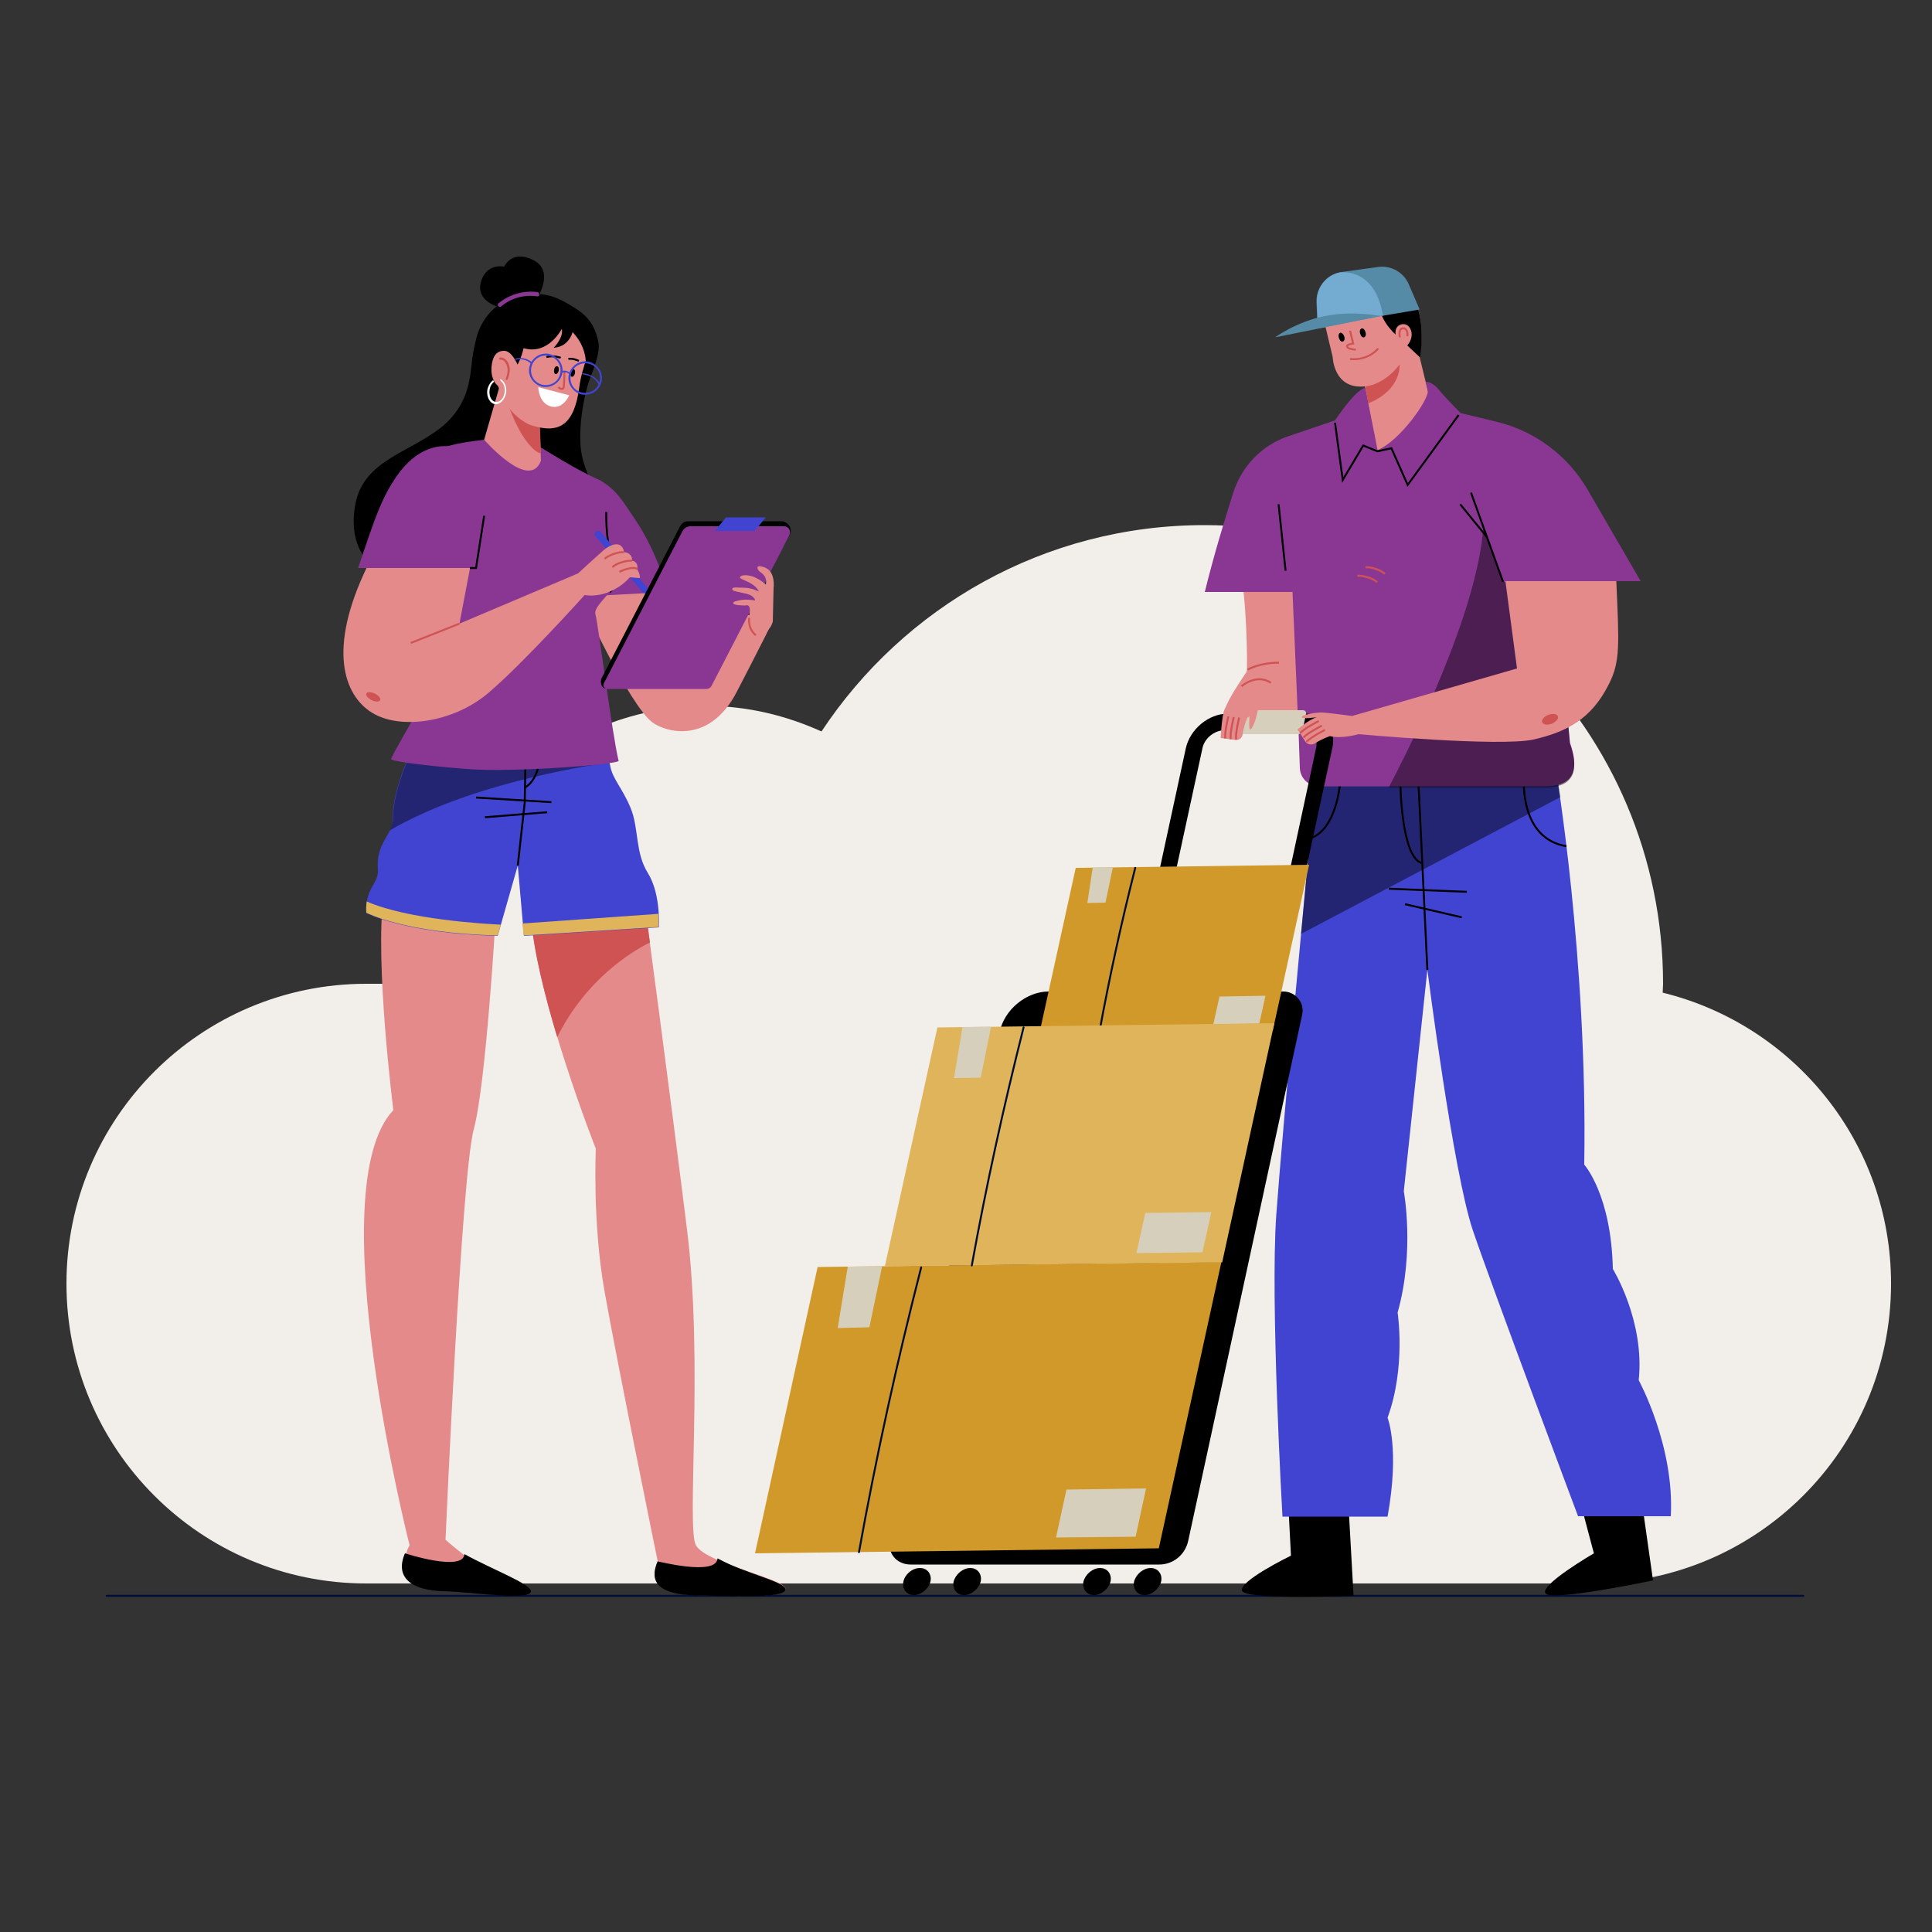 <?xml version="1.0" encoding="utf-8"?>
<!-- Generator: Adobe Illustrator 26.0.1, SVG Export Plug-In . SVG Version: 6.00 Build 0)  -->
<svg version="1.1" xmlns="http://www.w3.org/2000/svg" xmlns:xlink="http://www.w3.org/1999/xlink" x="0px" y="0px"
	 viewBox="0 0 500 500" style="enable-background:new 0 0 500 500;" xml:space="preserve">
<rect x="0" y="0" width="500" height="500" fill="#333333" stroke="none"/>
<style type="text/css">
	.st0{fill:none;stroke:#000E39;stroke-width:0.5;stroke-linecap:round;stroke-linejoin:round;stroke-miterlimit:10;}
	.st1{fill:#F2EFEB;}
	.st2{fill:#E48A8A;}
	.st3{fill:#D05353;}
	.st4{fill:#4144D0;}
	.st5{fill:#E0B45A;}
	.st6{opacity:0.45;}
	.st7{fill:none;stroke:#000000;stroke-width:0.5;stroke-miterlimit:10;}
	.st8{fill:#8A3794;}
	.st9{fill:#FFFFFF;}
	.st10{fill:none;stroke:#D05353;stroke-width:0.5;stroke-miterlimit:10;}
	.st11{fill:none;stroke:#FFFFFF;stroke-width:0.5;stroke-miterlimit:10;}
	.st12{fill:#568BA8;}
	.st13{fill:#74ABD1;}
	.st14{fill:#D6CFBB;}
	.st15{fill:#D1992A;}
</style>
<g id="BACKGROUND">
	<path class="st0" d="M27.6,413c175.5,0,263.6,0,439.1,0"/>
</g>
<g id="OBJECTS">
	<g>
		<path class="st1" d="M430.3,256.9c0-0.8,0.1-1.5,0.1-2.3c0-65.6-53.2-118.7-118.7-118.7c-41.4,0-77.8,21.2-99.1,53.4
			c-9.1-4.1-19.1-6.6-29.7-6.6c-39.7,0-71.9,32.2-71.9,71.9H94.8c-42.8,0-77.6,34.7-77.6,77.6v0c0,42.8,34.7,77.6,77.6,77.6h317
			c42.8,0,77.6-34.7,77.6-77.6v0C489.4,295.7,464.2,265.2,430.3,256.9z"/>
	</g>
	<g>
		<path class="st2" d="M200,160.8c0,0-3.7,7.4-9.3,18.2c-7,13.6-18.2,10.6-21.8,8c-6.1-4.5-18.8-32.4-18.8-32.4l18.6-1.8L200,160.8z
			"/>
		<g>
			<path class="st2" d="M128.3,236.9c0,0-2.5,43.7-5.7,55.4c-3.2,11.7-7.3,106.2-7.3,106.2s9.2,8.2,16.3,11.1c3.9,1.6-2.3,1.6-9,1.3
				c-5.2-0.3-16.4,0.8-17.5-3.3c-1.2-4.4,0.9-7.7,0.9-7.7s-23.5-92.2-4.2-112.6c0,0-4.9-38.4-2.5-55.7L128.3,236.9z"/>
			<path class="st2" d="M166.9,234.3c0,0,6.6,49.3,10.9,83.9c4.3,34.6-0.2,77.1,2.3,81.7c2.5,4.7,23.2,8.7,23.2,11.3
				s-15.4,1.7-23.2,1.6c-7.8-0.2-12.7-2.3-9.9-8.8c0,0-10.7-52.4-13.8-70.1s-2.2-36.6-2.2-36.6s-15-38-16.8-60L166.9,234.3z"/>
			<path class="st3" d="M166.9,234.3l-29.5,3c0.7,8.9,3.6,20.5,6.8,31.1c7.4-14.8,19-22,24-24.5
				C167.4,237.9,166.9,234.3,166.9,234.3z"/>
			<path class="st4" d="M111.9,183.8c0,0-10.5,17-10.3,28.6c0.1,3.3-4.4,5.9-3.8,12.6c0.3,3.7-3.4,4.8-3,11.3c0,0,9.9,5.3,34,5.9
				L134,224l1.6,18.2l34.9-2.2c0,0,0.6-8.5-2.8-14c-3.4-5.4-2.3-11.6-4.5-16.9c-2.2-5.3-4.7-7.5-5.3-11c-0.6-3.6-2.6-9.6-6.8-14.3
				H111.9z"/>
			<path class="st5" d="M170.4,236.5c0.1,2,0,3.4,0,3.4l-34.9,2.2l-0.3-3.1L170.4,236.5z"/>
			<path class="st5" d="M128.8,242.1c-24.1-0.6-34-5.9-34-5.9c-0.1-1.1,0-2.1,0.1-2.9c10.7,4.7,30.6,5.8,34.7,6L128.8,242.1z"/>
			<path d="M185.7,403.3c6.8,3.8,17.6,6.1,17.6,8c0,2.6-15.4,1.7-23.2,1.6c-7.8-0.2-12.7-2.3-9.9-8.8
				C170.2,404,185.4,408,185.7,403.3z"/>
			<path d="M120.2,402.2c6.8,3.8,17.2,7.7,17.2,9.6c0,2.6-14.9,0.2-22.7,0c-7.8-0.2-12.7-3.3-9.9-9.8
				C104.8,402,119.9,406.9,120.2,402.2z"/>
			<path class="st6" d="M100.9,214.9c19.8-11.6,48.6-16.4,56.9-17.6c-0.8-3.6-2.8-9.2-6.7-13.5h-39.1c0,0-10.5,17-10.3,28.6
				C101.6,213.2,101.3,214,100.9,214.9z"/>
			<g>
				<path class="st7" d="M115.3,185.3c0,0-0.9,10.1-9.7,11.1"/>
				<polyline class="st7" points="136.2,185.3 135.8,207.7 134,224 				"/>
				<path class="st7" d="M139.6,185.3c0,0,2.5,14.7-3.7,18.5"/>
				<path class="st7" d="M147,184.8c0,0,3,10.1,10.7,12.1"/>
				<line class="st7" x1="142.7" y1="207.6" x2="123.2" y2="206.4"/>
				<line class="st7" x1="141.6" y1="210.2" x2="125.5" y2="211.5"/>
			</g>
		</g>
		<g>
			<g>
				<g>
					<path d="M122,94.8c0,0,0.2,9.7-8.2,16.1c-8.4,6.4-19.6,8.4-21.8,19.4c-2,10.1,2.2,19.5,16.5,20.5c12.9,0.9,16.9-19.5,30-10.3
						c13.1,9.3,19.1,5.2,19.3-2.4c0.2-7.7-7.2-13.7-7.6-23.5c-0.4-9.9,3.2-19,3.2-19L122,94.8z"/>
				</g>
			</g>
			<g>
				<g>
					<path class="st8" d="M140.3,116c0,0,8.7,5.5,14.7,8.2c5.8,2.7-0.8,10.2,0.7,12.6c1.5,2.4,5.1,7.8,4.4,12
						c-0.7,4.2-6.7,7.9-6,10.2c0.7,2.3,4.4,31.6,6,37.9c0.2,0.9-27.4,3.1-39.5,2.1c-12.5-1-19.7-2.1-19.4-2.6
						c2.3-5,12.8-21.2,14.7-30.4c1.9-9.2-3.1-15.6-7.3-30.1c-5.3-18.4,3.7-20.6,16.8-22.1C133.6,112.9,140.3,116,140.3,116z"/>
				</g>
				<g>
					<path class="st9" d="M156.3,126.1c0,0,8.3,12.4,9,17.9c0.7,5.4-10.1,5.8-10.1,5.8S151.9,131.7,156.3,126.1z"/>
				</g>
			</g>
			<g>
				<g>
					<g>
						<path class="st8" d="M161.5,130.2c3.6,5.4,7,9.4,11.5,23l-32.2,1.7c0,0-2.8-13-2-21.3c0.5-5.2,3.4-8.6,6.3-9.6
							C149.7,122.2,156.1,122.3,161.5,130.2z"/>
					</g>
				</g>
			</g>
			<g>
				<g>
					<g>
						<g>
							<g>
								<g>
									<g>
										<path d="M120,103.7c1-2.8,1.7-5.8,2-8.9c0.2-2.2,0.6-4.7,1.3-7.4c0.7-2.7,2-4.8,3.5-6.5c5.1-5.5,13.4-6.4,19.8-2.5
											c3.1,1.9,7.1,3.6,8.3,10.4c0.7,4.4-4.7,14-7.7,23.2L120,103.7z"/>
									</g>
								</g>
							</g>
						</g>
					</g>
				</g>
			</g>
			<g>
				<g>
					<g>
						<g>
							<g>
								<g>
									<path d="M139.1,77c0,0,4.5-6.9-1.1-9.7c-5.6-2.8-7.5,1.7-7.5,1.7s-4.3-1-5.9,3.5c-1.6,4.5,2.6,6.3,4,6.8
										C130,79.7,139.1,77,139.1,77z"/>
								</g>
							</g>
						</g>
					</g>
				</g>
			</g>
			<g>
				<g>
					<g>
						<g>
							<g>
								<g>
									<path class="st8" d="M139.1,76.7c-3.4-0.5-6.8,0.4-9.4,2.6c-0.5,0.4-1.2-0.3-0.7-0.8c2.8-2.3,6.5-3.4,10.1-2.9
										C139.7,75.7,139.7,76.8,139.1,76.7L139.1,76.7z"/>
								</g>
							</g>
						</g>
					</g>
				</g>
			</g>
			<g>
				<g>
					<g>
						<g>
							<path class="st2" d="M125.3,113.8c0,0,11.7,13.5,14.7,5.4l-0.2-4.7l-0.2-5.1l-0.1-3.6l-9.7-7.6L125.3,113.8z"/>
						</g>
					</g>
					<g>
						<g>
							<g>
								<g>
									<g>
										<path class="st3" d="M131.4,104.4c3.2,9.2,7.1,12.9,8.6,12.9l-0.3-7.8L131.4,104.4z"/>
									</g>
								</g>
							</g>
						</g>
					</g>
				</g>
				<g>
					<g>
						<g>
							<g>
								<g>
									<g>
										<path class="st2" d="M127.9,94.9c0.2,3.6,0.9,5,2.7,8.8c1.6,3.4,5.1,5.8,7,6.4c7,2.2,11,0,12.3-9.8
											c0.8-6.1,3.2-9.1,2.2-11.8l0,0c-0.1-0.1-0.2-0.3-0.2-0.4c-1.9-3-5-5.1-8.5-5.9C126,78.2,127.6,89.7,127.9,94.9z"/>
									</g>
								</g>
							</g>
						</g>
					</g>
					<g>
						<g>
							<g>
								<g>
									<path d="M151.5,95.7c0,0,3.3-4.4,2.5-8.3c-0.8-3.9-5.2-7.2-5.2-7.2s-2.2-0.3-2.3,4.2C146.5,84.5,152.5,88.5,151.5,95.7z"/>
								</g>
							</g>
						</g>
					</g>
					<g>
						<g>
							<g>
								<g>
									<path d="M148.4,85.1c0,0-0.6,4.6-5.1,4.9c0,0,2.6-2.6,2.1-4.9c0,0-3.5,6.9-9.9,5c0,0-1.2,5.6-3.4,5.8
										c-2.1,0.3-5.6-2.9-5.4-7.3c0.2-4.4,5.4-10.2,13.4-9.2C148,80.4,148.4,85.1,148.4,85.1z"/>
								</g>
							</g>
						</g>
					</g>
					<g>
						<g>
							<path d="M147.6,96.4c-0.1,0.6,0.1,1.1,0.4,1.1c0.3,0.1,0.7-0.4,0.8-0.9c0.1-0.6-0.1-1.1-0.4-1.1
								C148.1,95.4,147.7,95.9,147.6,96.4z"/>
							<path d="M143.4,95.7c-0.1,0.6,0.1,1.1,0.4,1.1c0.3,0.1,0.7-0.4,0.8-0.9c0.1-0.6-0.1-1.1-0.4-1.1
								C143.8,94.7,143.5,95.1,143.4,95.7z"/>
						</g>
						<path class="st7" d="M145.1,92.6c0,0-1.8-0.7-3.7-0.2"/>
						<path class="st7" d="M147.1,92.9c0,0,1-0.3,2.7,0.5"/>
						<path class="st10" d="M146.1,96.2c0,0-0.1,3-0.2,3.9c-0.1,1-1.1,0.4-1.4,0.1"/>
						<path class="st9" d="M147.3,102.3l-8-2.1c0,0,0.1,4.2,3.3,5C145.8,106,147.3,102.3,147.3,102.3z"/>
					</g>
				</g>
				<g>
					<g>
						<g>
							<g>
								<g>
									<g>
										<path class="st2" d="M134.1,99c0.7-1.2,0.7-2.6,0.2-3.9c-0.7-1.6-2-4.2-3.7-4.3c-2.5-0.1-3.2,2-3.4,4.2
											c-0.2,2.3,0.7,5.5,3.8,5.6C132.6,100.8,133.6,99.9,134.1,99z"/>
									</g>
								</g>
							</g>
						</g>
					</g>
					<g>
						<g>
							<g>
								<g>
									<g>
										<g>
											<path class="st9" d="M129.7,98.7c0.7,0.5,1,1.6,0.9,2.8c-0.2,1.5-1.2,2.7-2.3,2.5c-1.1-0.1-1.8-1.5-1.6-3
												c0.1-1,0.6-1.8,1.2-2.2c-0.1-0.1-0.1-0.2-0.2-0.3c0,0,0-0.1-0.1-0.1c-0.7,0.5-1.3,1.5-1.5,2.6c-0.2,1.8,0.7,3.4,2,3.6
												c1.3,0.2,2.6-1.2,2.9-3c0.2-1.6-0.5-3-1.5-3.5C129.5,98.1,129.3,98.3,129.7,98.7z"/>
										</g>
									</g>
								</g>
							</g>
						</g>
					</g>
					<g>
						<g>
							<g>
								<g>
									<g>
										<g>
											<g>
												<path class="st3" d="M130.9,98c0.3-0.9,0.6-1.8,0.4-2.8c-0.1-0.8-0.7-2.2-1.8-2.1c-0.4,0-0.5-0.5-0.1-0.6
													c1-0.1,1.8,0.7,2.2,1.6c0.6,1.3,0.3,2.7-0.2,4C131.3,98.5,130.7,98.4,130.9,98L130.9,98z"/>
											</g>
										</g>
									</g>
								</g>
							</g>
						</g>
					</g>
				</g>
			</g>
			<g>
				<g>
					<path class="st4" d="M140.4,100.1c-2.3-0.5-3.9-2.8-3.4-5.1c0.5-2.3,2.8-3.9,5.1-3.4c2.3,0.5,3.9,2.8,3.4,5.1
						S142.7,100.5,140.4,100.1z M142,92.1c-2.1-0.4-4.1,0.9-4.5,3c-0.4,2.1,0.9,4.1,3,4.5c2.1,0.4,4.1-0.9,4.5-3
						C145.4,94.5,144.1,92.5,142,92.1z"/>
				</g>
			</g>
			<g>
				<g>
					<path class="st4" d="M150.6,102.1c-2.3-0.5-3.9-2.8-3.4-5.1c0.5-2.3,2.8-3.9,5.1-3.4c2.3,0.5,3.9,2.8,3.4,5.1
						S153,102.5,150.6,102.1z M152.2,94.1c-2.1-0.4-4.1,0.9-4.5,3c-0.4,2.1,0.9,4.1,3,4.5c2.1,0.4,4.1-0.9,4.5-3
						C155.7,96.5,154.3,94.5,152.2,94.1z"/>
				</g>
			</g>
			<g>
				<g>
					<g>
						<path class="st4" d="M145.6,96.4c0.7-0.2,1.3,0,1.8,0.5c0.2,0.2,0.4-0.1,0.2-0.3c-0.6-0.6-1.4-0.8-2.2-0.6
							C145.2,96.2,145.4,96.5,145.6,96.4L145.6,96.4z"/>
					</g>
				</g>
			</g>
			<g>
				<g>
					<g>
						<path class="st4" d="M133.5,93.1c1.4-0.3,2.8,0,3.8,0.9c0.2,0.2,0.5-0.1,0.3-0.3c-1.1-0.9-2.6-1.3-4.2-0.9
							C133.2,92.8,133.3,93.1,133.5,93.1L133.5,93.1z"/>
					</g>
				</g>
			</g>
			<g>
				<g>
					<g>
						<path class="st4" d="M150.9,96.9c1.8,0.2,3.4,1.2,4,2.6c0.1,0.2,0.5,0.1,0.4-0.1c-0.7-1.5-2.4-2.6-4.4-2.8
							C150.6,96.5,150.6,96.9,150.9,96.9L150.9,96.9z"/>
					</g>
				</g>
			</g>
			<path class="st7" d="M156.9,132.5c0,0-0.2,6.3,1.3,12.2c1.5,5.8,1.8,6.2-0.4,8.6"/>
		</g>
		<g>
			<path class="st4" d="M155.3,137.4l12.3,14.8l1.6,2.2l-2.9-1.1l-12.5-14.9C153.8,138.4,153.8,137.3,155.3,137.4z"/>
			<path d="M157.1,178.2l25.1-1.2c0.6,0,1.1-0.3,1.4-0.9l20.8-37.7c0.9-2-0.9-3.5-2.1-3.5h-24.2c-0.9,0-1.7,0.5-2.1,1.3l-20.3,39.3
				C155.3,176.2,155.4,178.3,157.1,178.2z"/>
			<path class="st2" d="M95,146.7h26.7l-2.8,14.7l30.7-13c0,0,4.1-3.8,6.5-5.9c2.4-2.1,5-2.4,5.4,0.4c0,0,2.1,0,2.1,2.2
				c0,0,1.7,0.2,1.3,2.2c0,0,0.8,1.3,0.7,2.3l-2.6-0.2c0,0-4.6,5.6-11.7,4.6c0,0-16.1,17.9-25,25.4c-9,7.6-22.8,9.6-30.1,5
				C89,179.9,84.7,168,95,146.7z"/>
			<line class="st10" x1="118.9" y1="161.4" x2="106.3" y2="166.4"/>
			<path class="st3" d="M94.8,179.5c-0.2,0.5,0.4,1.2,1.4,1.7c1,0.5,1.9,0.5,2.2,0c0.2-0.5-0.4-1.2-1.4-1.7
				C95.9,179,95,179,94.8,179.5z"/>
			<path class="st10" d="M161.5,142.9c-1.8-0.1-4.1,0.9-5,1.7"/>
			<path class="st10" d="M163.6,145.1c-1.3-0.1-4.1,0.6-5.1,1.7"/>
			<path class="st10" d="M164.9,147.3c-0.7-0.8-3.5,0.1-4.6,0.7"/>
			<path class="st8" d="M157.2,178.3h25.6c0.6,0,1.1-0.3,1.4-0.9l20.1-38.9c0.5-1.1-0.2-2.3-1.4-2.3h-24.2c-0.9,0-1.7,0.5-2.1,1.3
				l-20.3,39.3C155.9,177.4,156.4,178.3,157.2,178.3z"/>
			<path class="st2" d="M200,160.8l0.2-8.6c0,0,0.6-4.2-2.2-5.3c-2.8-1.1-2,0.6-1.3,1.1c0.6,0.4,1.9,1.3,1.5,3.3c0,0-1.2-1.2-3.1-2
				c-1.9-0.7-3.4-0.5-3.6,0.1c-0.2,0.6,3.8,1.2,4.9,3.7c0,0-1.8-1-3.9-1c-2.1,0-2.9-0.3-3,0.4c-0.1,0.7,4,0.9,5,1.7
				c1,0.7,0.9,1.2,0.9,1.2s-2.2-0.4-3.7-0.1c-1.4,0.3-2.1,0.4-1.9,0.9c0.2,0.5,3.1,0.5,3.1,0.5s1.5-0.7,1.1,2.1
				c-0.4,2.7,0.8,4.7,1.1,4.9C195.4,163.6,199.1,164.6,200,160.8z"/>
			<polygon class="st4" points="195.3,137.4 185,137.4 187.9,133.9 198.2,133.9 			"/>
			<g>
				<g>
					<g>
						<path class="st8" d="M102.4,123.6c-3.6,5.4-5.2,9.8-9.7,23.4h30.5c0,0,2.8-13,2-21.3c-0.5-5.2-3.4-8.6-6.3-9.6
							C114.2,114.4,107.7,115.7,102.4,123.6z"/>
					</g>
				</g>
			</g>
			<polyline class="st7" points="125.3,133.5 123.2,147 121.6,147 			"/>
			<path class="st10" d="M193.9,159.9c0,0-0.5,2.7,1.7,4.5"/>
		</g>
	</g>
	<g>
		<g>
			<g>
				<path d="M409.2,389.6l3.3,12.4c0,0-14.3,8.3-12.5,10.4c1.8,2.1,27.8-3.4,27.8-3.4l-3-21.1L409.2,389.6z"/>
				<path d="M333.3,387.2l0.8,15.4c0,0-14,6.8-12.6,9.2c1.4,2.3,28.8,1.2,28.8,1.2l-1.4-25L333.3,387.2z"/>
				<path class="st4" d="M402.6,198.8c0,0,8.3,49.1,7.4,102.6c0,0,7,7.8,7.4,27c0,0,8.3,13.4,6.7,28.8c0,0,9.3,17,8.3,35.2h-24
					c0,0-22.1-58.9-27.2-73.9c-5.1-15-11.8-67.5-11.8-67.5l-6.1,57.3c0,0,2.9,15.4-1.6,31.4c0,0,2.2,14.1-2.6,27.2c0,0,3.2,8,0,25.6
					h-27.2c0,0-3.2-55.7-1.6-78.1c1.6-22.4,8.6-96,8.6-96l1.6-17.9L402.6,198.8z"/>
				<path class="st6" d="M402.6,198.8l-62.1,1.6l-1.6,17.9c0,0-0.9,9.9-2.2,23.4l67.1-35.4C403.1,201.5,402.6,198.8,402.6,198.8z"/>
				<g>
					<line class="st7" x1="369.4" y1="251" x2="367.1" y2="202.6"/>
					<path class="st7" d="M362.4,202.1c0,0,0.1,20,5.7,21.3"/>
					<path class="st7" d="M394.4,201.6c0,0-1.2,15.4,11,17.4"/>
					<path class="st7" d="M346.8,202.6c0,0-0.8,12.1-7.8,14.4"/>
					<line class="st7" x1="359.4" y1="230" x2="379.6" y2="230.8"/>
					<line class="st7" x1="363.6" y1="234" x2="378.3" y2="237.4"/>
				</g>
			</g>
			<path class="st2" d="M320.9,148.2c1.6,4.1,2.1,25.1,1.7,25.7c-4.5,6.6-8.5,13.1-4.5,14.7l19.3-1.6c2.1-7.4,1.8-21.9,2-34.9
				L320.9,148.2z"/>
			<path class="st2" d="M366.8,79.4c0,0,2,4.9,0.6,13l3.1,12.8c0,0-6.9,7.8-14.1,11.5l-3.2-16.7c-8.1,0.8-8.3-7.6-8.3-7.6l-2.1-8.8
				L366.8,79.4z"/>
			<path d="M366.8,79.4l-9.4,1.7c0.4,1.2,1.5,3.4,3.8,5.5c0,0-0.5-2.3,1.7-2.7c2.2-0.3,3.5,3,1.3,5.5l3.3,3.1
				C368.8,84.3,366.8,79.4,366.8,79.4z"/>
			<path class="st10" d="M362.3,87.3c0,0-0.5-2,0.6-2.3c1.1-0.3,1.5,1.1,1.3,2"/>
			<path class="st3" d="M353.3,100c3.1-0.3,6.7-2.6,8.9-5.7c0,0,0.7,6.5-8.1,10.1L353.3,100z"/>
			<path class="st8" d="M402.4,150.4h22.2l-13.8-23.8c-5.1-8.7-13.5-15-23.3-17.4l-9.5-2.3c0,0-3.7-3.7-5.7-6.1
				c-1.7-2.1-3.3-2-3.3-2l0.5,2.2c0.5,2.2-7.2,13.1-13,15.5c0,0-0.7-3.8-1.3-6.7c-0.6-3-1.9-9.4-1.9-9.4s-1.9-0.3-7.8,8.4l-12.1,4.1
				c-6.8,2.3-12,7.7-14.2,14.5c-2.2,6.9-5.1,16.4-7.4,25.8h22.7l1.6,37.1l0.3,8.5c0.1,2.6,2.3,4.7,4.9,4.7h58.6
				c8.3,0,8.5-5.4,6.4-11.3L402.4,150.4z"/>
			<line class="st7" x1="330.9" y1="130.5" x2="332.7" y2="147.7"/>
			<path class="st6" d="M389,150.6c-0.2,0-5.1-14.2-5.1-14.2c-1.7,22.8-19.2,57.3-24.5,67.4h40.5c8.3,0,8.5-5.4,6.4-11.3l-2.4-25.8
				l-5.7-16.1C398.2,150.6,389.3,150.6,389,150.6z"/>
			<path class="st10" d="M353.4,146.8c1.8-0.1,4.1,0.9,5,1.7"/>
			<path class="st10" d="M351.3,149c1.3-0.1,4.1,0.6,5.1,1.7"/>
			<path class="st11" d="M352.7,117.2"/>
			<path class="st10" d="M349.4,85.6l0.8,3.3c0,0-1.6,0.2-1.6,0.7c0,0.5,1,0.8,2.3,0.9"/>
			<path class="st10" d="M349.4,92.9c0,0,4.2,0.7,7.3-2.7"/>
			<path d="M353.4,86c0.2,0.6,0,1.2-0.4,1.3c-0.4,0.1-0.8-0.3-1-1c-0.2-0.6,0-1.2,0.4-1.3C352.8,84.9,353.2,85.3,353.4,86z"/>
			<path d="M347.9,87.1c0.2,0.6,0,1.2-0.4,1.3c-0.4,0.1-0.8-0.3-1-1c-0.2-0.6,0-1.2,0.4-1.3C347.3,86.1,347.7,86.5,347.9,87.1z"/>
			<line class="st7" x1="389" y1="150.6" x2="380.7" y2="127.5"/>
			<line class="st7" x1="377.9" y1="130.5" x2="384.9" y2="139.1"/>
			<path class="st12" d="M357.3,81.8l10.1-1.7l-2.8-6.5c-1.3-3.1-4.6-5-8-4.5l-9.4,1.3c-3.8,0.5-6.6,3.9-6.5,7.7l0.3,6.9L357.3,81.8
				z"/>
			<path class="st13" d="M357.9,81.7c-1.7-10.6-8.4-11.5-11.1-11.2c-3.6,0.7-6.1,4-6,7.6l0.3,6.9l16.2-3.3L357.9,81.7z"/>
			<path class="st12" d="M330,87.3l27.3-5.5c0,0-7-1.5-14.5,0C335.4,83.3,330,87.3,330,87.3z"/>
			<polyline class="st7" points="377.5,107.4 364.3,125.5 360.1,116 356.5,116.8 352.8,115.3 347.5,124.2 345.5,109.4 			"/>
			<path class="st10" d="M322.9,173.3c0,0,3-1.8,8.1-1.8"/>
		</g>
		<g>
			<path d="M235.7,404.9H300c3.6,0,6.7-2.5,7.5-6.1l29.5-136.2c0.7-3.1-1.7-6-4.9-6h-60.7c-5.8,0-11.5,4.7-12.7,10.5l-28.4,131
				C229.5,401.8,231.9,404.9,235.7,404.9z"/>
			<g>
				<g>
					<path d="M306.9,193.6c1.1-4.9,5.9-8.9,10.8-8.9h20.2c4.9,0,8,4,6.9,8.9l-14.9,68.9h-37.9L306.9,193.6z M340.6,193.6
						c0.6-2.5-1.1-4.6-3.6-4.6h-20.2c-2.5,0-5.1,2.1-5.6,4.6l-14,64.7h29.5L340.6,193.6z"/>
				</g>
				<path class="st14" d="M317.4,190h18.5c0.5,0,1.1-0.4,1.2-1l0.9-4.2c0.1-0.5-0.2-1-0.8-1h-18.5c-0.5,0-1.1,0.4-1.2,1l-0.9,4.2
					C316.5,189.5,316.8,190,317.4,190z"/>
			</g>
			<path d="M293.5,409.3c-0.4,1.9,0.8,3.5,2.7,3.5c1.9,0,3.8-1.6,4.3-3.5c0.4-1.9-0.8-3.5-2.7-3.5
				C295.9,405.8,294,407.4,293.5,409.3z"/>
			<path d="M280.4,409.3c-0.4,1.9,0.8,3.5,2.7,3.5c1.9,0,3.8-1.6,4.3-3.5c0.4-1.9-0.8-3.5-2.7-3.5
				C282.8,405.8,280.9,407.4,280.4,409.3z"/>
			<path d="M246.8,409.3c-0.4,1.9,0.8,3.5,2.7,3.5c1.9,0,3.8-1.6,4.3-3.5c0.4-1.9-0.8-3.5-2.7-3.5
				C249.2,405.8,247.3,407.4,246.8,409.3z"/>
			<path d="M233.8,409.3c-0.4,1.9,0.8,3.5,2.7,3.5c1.9,0,3.8-1.6,4.3-3.5c0.4-1.9-0.8-3.5-2.7-3.5
				C236.1,405.8,234.2,407.4,233.8,409.3z"/>
		</g>
		<g>
			<g>
				<polygon class="st15" points="195.4,402 299.9,400.7 316.1,326.6 211.6,327.9 				"/>
				<path class="st0" d="M222.3,401.7c4.4-24.5,9.8-49.1,16.1-73.7"/>
				<polygon class="st14" points="228.3,327.7 225,343.5 216.8,343.7 219.4,327.8 				"/>
				<polygon class="st14" points="273.3,397.9 293.9,397.7 296.6,385.2 276,385.5 				"/>
			</g>
			<g>
				<polygon class="st15" points="269,267.4 329.4,266.7 338.8,223.8 278.4,224.6 				"/>
				<path class="st0" d="M284.5,267.2c2.6-14.2,5.7-28.4,9.3-42.6"/>
				<polygon class="st14" points="288,224.5 286.1,233.6 281.4,233.7 282.8,224.5 				"/>
				<polygon class="st14" points="314,265.1 325.9,264.9 327.5,257.7 315.6,257.9 				"/>
			</g>
			<g>
				<polygon class="st5" points="229,327.7 316.3,326.7 329.8,264.8 242.6,265.9 				"/>
				<path class="st0" d="M251.5,327.5c3.7-20.5,8.2-41,13.4-61.6"/>
				<polygon class="st14" points="256.5,265.7 253.8,278.9 246.9,279 249.1,265.8 				"/>
				<polygon class="st14" points="294.1,324.3 311.2,324.1 313.5,313.7 296.4,313.9 				"/>
			</g>
		</g>
		<g>
			<path class="st2" d="M418.3,150.4c0.7,16.4,1.1,20.8-2,26.8c-4.4,8.7-10.6,12.2-19.5,14.2c-8.9,1.9-45.2-1.4-45.2-1.4
				s-4.4,1.3-7.4,0.5c0,0-2.1,0.7-3.9,1.9c-0.8,0.5-2,0.3-2.5-0.5l-2-3.1c0,0,2.9-2.6,5-3.2c0,0-3.7,0.6-3.9,0
				c-0.2-0.6,3.8-1.3,5.5-1.2c1.7,0.1,7.5,0.9,7.5,0.9l42.7-12.3l-3-22.6H418.3z"/>
			<g>
				<path class="st10" d="M341.3,186.6c0,0-3.6,1.8-4.8,3.1"/>
				<path class="st10" d="M342.1,187.8c0,0-3.6,1.8-4.8,3.1"/>
				<path class="st10" d="M342.9,188.9c0,0-3.6,1.8-4.8,3.1"/>
			</g>
			<path class="st3" d="M401.6,187.3c-1.1,0.4-2.2,0.3-2.5-0.4c-0.2-0.6,0.5-1.5,1.6-1.9c1.1-0.4,2.2-0.3,2.5,0.4
				C403.4,186,402.7,186.8,401.6,187.3z"/>
		</g>
		<g>
			<path class="st2" d="M327.4,179.1c0.7,1.7-2.1,4.9-4.6,6.7c0,0-0.9,2-1.2,4.2c-0.1,1-1,1.7-2,1.5l-3.7-0.5c0,0,0.3-5.8,1-7.4
				c1.3-2.6,5.8-8.2,7.7-8.5C325.8,174.9,326.9,177.9,327.4,179.1z"/>
			<g>
				<path class="st10" d="M317.9,185.4c0,0-1,3.9-0.8,5.7"/>
				<path class="st10" d="M319.3,185.6c0,0-1,3.9-0.8,5.7"/>
				<path class="st10" d="M320.7,185.7c0,0-1,3.9-0.8,5.7"/>
			</g>
			<path class="st2" d="M326,181.8c0,0-0.8,3.8-1.3,5.1c-0.5,1.3-1.4,3.1-1.4,0.7c0-2.4,0.1-4.6,0.1-4.6L326,181.8z"/>
			<path class="st10" d="M321.3,177.6c0,0,3.9-3.4,7.6-0.9"/>
		</g>
	</g>
</g>
</svg>
